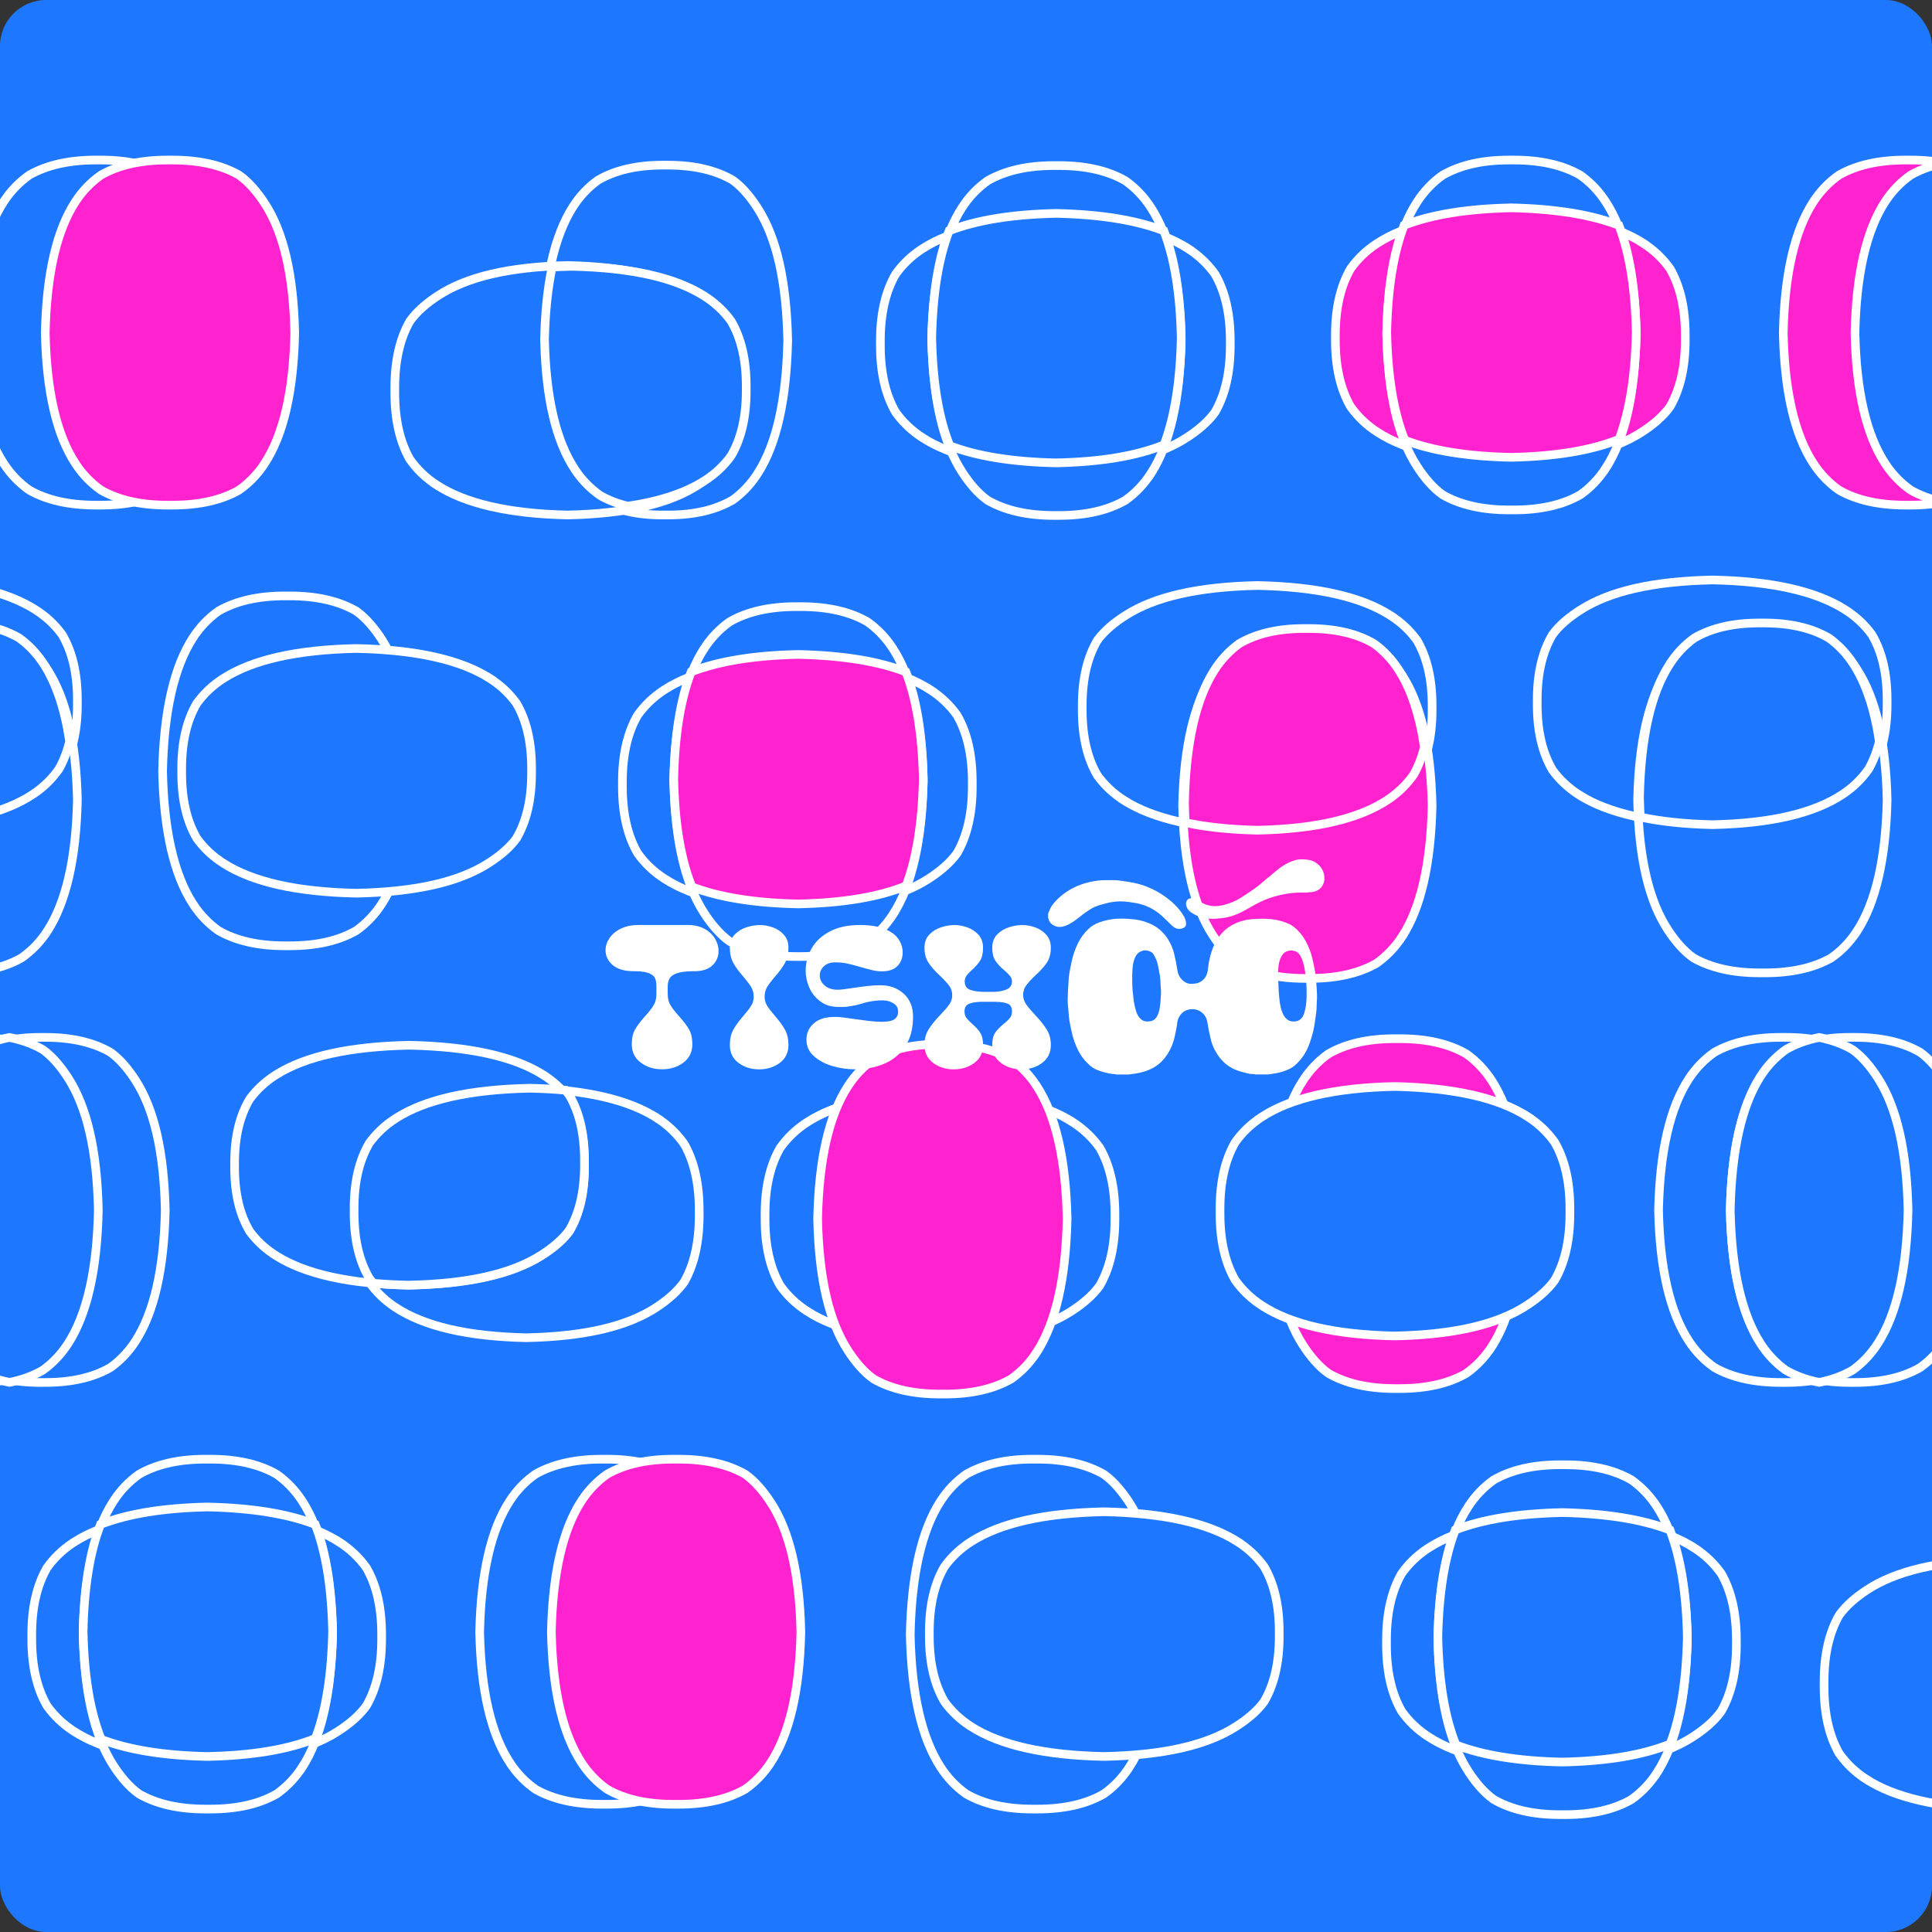 <svg width="335" height="335" viewBox="0 0 335 335" fill="none" xmlns="http://www.w3.org/2000/svg">
<rect x="0" y="0" width="335" height="335" fill="#333333" stroke="none"/>
<g clip-path="url(#clip0_1422_45866)">
<rect width="335" height="335" rx="8" fill="#1E78FF"/>
<path d="M99.309 82.018L99.309 82.017C96.107 76.977 94.373 69.401 94.154 59.025C94.373 48.646 96.108 40.955 99.309 35.913L99.309 35.913C100.513 34.016 101.972 32.476 103.661 31.257C106.608 29.527 110.356 28.633 114.952 28.633H115.786C120.384 28.633 124.13 29.525 127.079 31.257C128.739 32.458 130.203 34.248 131.431 36.185L131.431 36.185C134.634 41.23 136.367 48.652 136.586 59.025C136.367 69.398 134.633 76.977 131.431 82.017L131.431 82.018C130.227 83.917 128.768 85.457 127.079 86.676C124.13 88.408 120.382 89.3 115.786 89.3H114.952C110.356 89.3 106.607 88.408 103.662 86.676C101.972 85.457 100.514 83.917 99.309 82.018Z" fill="#1E78FF" stroke="white" stroke-width="1.5"/>
<path d="M121.106 84.051L121.105 84.051C116.137 87.31 108.668 89.077 98.434 89.299C88.198 89.076 80.615 87.31 75.644 84.051L75.233 84.678L75.644 84.051C73.774 82.825 72.254 81.339 71.051 79.616C69.341 76.609 68.457 72.784 68.457 68.096V67.246C68.457 62.555 69.338 58.732 71.051 55.723C72.236 54.029 74.003 52.538 75.913 51.288L75.914 51.288C80.886 48.027 88.203 46.262 98.434 46.039C108.665 46.262 116.137 48.028 121.105 51.287L121.106 51.288C122.978 52.514 124.499 54 125.702 55.723C127.414 58.732 128.295 62.557 128.295 67.246V68.096C128.295 72.784 127.414 76.609 125.702 79.616C124.499 81.338 122.978 82.825 121.106 84.051Z" fill="#1E78FF" stroke="white" stroke-width="1.5" stroke-miterlimit="10"/>
<path d="M122.118 83.384L122.118 83.384C118.82 85.477 114.427 86.947 108.857 87.769C107.094 87.344 105.51 86.732 104.107 85.941C102.379 84.744 100.888 83.23 99.66 81.364L99.659 81.363C96.406 76.43 94.643 69.013 94.42 58.849C94.526 54.103 94.966 49.925 95.74 46.312C96.842 46.249 97.978 46.204 99.152 46.18C109.514 46.398 117.084 48.129 122.118 51.325L122.118 51.325C124.015 52.527 125.553 53.983 126.77 55.669C128.5 58.611 129.391 62.352 129.391 66.939V67.772C129.391 72.36 128.5 76.1 126.77 79.04C125.554 80.726 124.015 82.182 122.118 83.384Z" fill="#1E78FF" stroke="white" stroke-width="1.5" stroke-miterlimit="10"/>
<path d="M0.663 80.399L0.662 80.398C-2.597 75.43 -4.363 67.961 -4.586 57.727C-4.363 47.49 -2.596 39.907 0.663 34.938L0.663 34.938C1.889 33.067 3.375 31.547 5.098 30.344C8.104 28.634 11.93 27.75 16.618 27.75H17.468C22.159 27.75 25.982 28.631 28.991 30.344C30.684 31.529 32.175 33.296 33.426 35.206L33.426 35.206C36.686 40.179 38.452 47.496 38.674 57.727C38.452 67.958 36.685 75.43 33.426 80.398L33.426 80.399C32.2 82.271 30.714 83.791 28.991 84.995C25.982 86.707 22.156 87.588 17.468 87.588H16.618C11.929 87.588 8.104 86.707 5.098 84.995C3.375 83.792 1.889 82.271 0.663 80.399Z" fill="#1E78FF" stroke="white" stroke-width="1.5"/>
<path d="M13.096 80.399L13.096 80.398C9.837 75.43 8.071 67.961 7.848 57.727C8.071 47.49 9.837 39.907 13.096 34.938L13.096 34.938C14.322 33.067 15.809 31.547 17.531 30.344C20.538 28.634 24.363 27.75 29.052 27.75H29.902C34.593 27.75 38.415 28.631 41.424 30.344C43.118 31.529 44.609 33.296 45.859 35.206L45.86 35.206C49.12 40.179 50.885 47.496 51.108 57.727C50.885 67.958 49.119 75.43 45.86 80.398L45.859 80.399C44.633 82.271 43.147 83.791 41.424 84.995C38.415 86.707 34.59 87.588 29.902 87.588H29.052C24.363 87.588 20.538 86.707 17.532 84.995C15.809 83.792 14.322 82.271 13.096 80.399Z" fill="#FF22CE" stroke="white" stroke-width="1.5" stroke-miterlimit="10"/>
<path d="M314.46 80.399L314.459 80.398C311.2 75.43 309.434 67.961 309.211 57.727C309.434 47.49 311.201 39.907 314.459 34.938L314.459 34.938C315.686 33.067 317.172 31.547 318.895 30.344C321.901 28.634 325.727 27.75 330.415 27.75H331.265C335.956 27.75 339.778 28.631 342.787 30.344C344.481 31.529 345.972 33.296 347.223 35.206L347.223 35.206C350.483 40.179 352.249 47.496 352.471 57.727C352.248 67.958 350.482 75.43 347.223 80.398L347.223 80.399C345.997 82.271 344.51 83.791 342.788 84.995C339.779 86.707 335.953 87.588 331.265 87.588H330.415C325.726 87.588 321.901 86.707 318.895 84.995C317.172 83.792 315.686 82.271 314.46 80.399Z" fill="#FF22CE" stroke="white" stroke-width="1.5"/>
<path d="M326.893 80.399L326.893 80.398C323.634 75.43 321.867 67.961 321.645 57.727C321.868 47.49 323.634 39.907 326.893 34.938L326.893 34.938C328.119 33.067 329.605 31.547 331.328 30.344C334.335 28.634 338.16 27.75 342.848 27.75H343.699C348.389 27.75 352.212 28.631 355.221 30.344C356.915 31.529 358.406 33.296 359.656 35.206L359.657 35.206C362.917 40.179 364.682 47.496 364.905 57.727C364.682 67.958 362.916 75.43 359.657 80.398L359.656 80.399C358.43 82.271 356.944 83.791 355.221 84.995C352.212 86.707 348.387 87.588 343.699 87.588H342.848C338.16 87.588 334.335 86.707 331.328 84.995C329.606 83.792 328.119 82.271 326.893 80.399Z" fill="#1E78FF" stroke="white" stroke-width="1.5" stroke-miterlimit="10"/>
<path d="M234.177 46.607C235.341 44.961 236.8 43.531 238.583 42.337L238.837 42.173C243.876 38.911 251.45 37.145 261.824 36.922C272.201 37.145 279.89 38.912 284.931 42.173L285.338 41.543L284.931 42.173C286.828 43.4 288.369 44.887 289.588 46.609C291.321 49.615 292.216 53.439 292.216 58.126V58.976C292.216 63.665 291.323 67.487 289.588 70.495C288.387 72.188 286.595 73.68 284.659 74.931L284.658 74.931C279.615 78.194 272.196 79.959 261.824 80.182C251.452 79.959 243.876 78.193 238.837 74.931L238.836 74.931C236.937 73.704 235.396 72.218 234.177 70.495C232.442 67.487 231.549 63.663 231.549 58.976V58.126C231.549 53.439 232.442 49.615 234.177 46.607Z" fill="#FF22CE" stroke="white" stroke-width="1.5"/>
<path d="M278.462 35.038L278.463 35.038C281.724 40.077 283.491 47.651 283.713 58.025C283.491 68.402 281.723 76.091 278.463 81.132L279.092 81.539L278.463 81.132C277.236 83.029 275.749 84.57 274.026 85.789C271.02 87.522 267.196 88.417 262.51 88.417H261.66C256.97 88.417 253.149 87.524 250.141 85.79C248.447 84.588 246.955 82.796 245.704 80.86L245.704 80.859C242.442 75.816 240.676 68.397 240.453 58.025C240.676 47.654 242.443 40.077 245.704 35.038L245.704 35.038C246.931 33.138 248.418 31.597 250.141 30.378C253.149 28.643 256.973 27.75 261.66 27.75H262.51C267.197 27.75 271.021 28.643 274.026 30.378C275.749 31.597 277.235 33.138 278.462 35.038Z" fill="#1E78FF" stroke="white" stroke-width="1.5"/>
<path d="M243.588 76.332C241.671 71.608 240.622 65.45 240.453 57.611C240.619 49.938 241.63 43.783 243.47 39.056C248.197 37.213 254.349 36.205 262.025 36.039C269.713 36.205 275.937 37.218 280.702 39.064C282.54 43.792 283.55 49.941 283.713 57.611C283.55 65.235 282.552 71.42 280.734 76.17C276.013 78.082 269.858 79.131 262.025 79.299C254.415 79.138 248.3 78.143 243.588 76.332Z" fill="#FF22CE" stroke="white" stroke-width="1.5" stroke-miterlimit="10"/>
<path d="M155.282 47.56C156.447 45.914 157.905 44.484 159.689 43.29L159.942 43.126C164.981 39.864 172.555 38.098 182.93 37.875C193.306 38.098 200.996 39.865 206.036 43.126L206.444 42.496L206.036 43.126C207.933 44.353 209.474 45.84 210.694 47.562C212.426 50.568 213.322 54.392 213.322 59.079V59.929C213.322 64.618 212.429 68.44 210.694 71.448C209.492 73.141 207.701 74.633 205.764 75.884L205.764 75.885C200.721 79.147 193.301 80.913 182.93 81.135C172.558 80.912 164.981 79.146 159.942 75.885L159.942 75.884C158.043 74.657 156.502 73.171 155.282 71.448C153.547 68.44 152.654 64.616 152.654 59.929V59.079C152.654 54.392 153.547 50.568 155.282 47.56Z" fill="#1E78FF" stroke="white" stroke-width="1.5"/>
<path d="M199.568 35.998L199.568 35.999C202.83 41.038 204.596 48.612 204.819 58.986C204.596 69.363 202.829 77.052 199.568 82.093L200.198 82.5L199.568 82.093C198.341 83.99 196.854 85.531 195.132 86.75C192.126 88.483 188.302 89.378 183.615 89.378H182.765C178.076 89.378 174.254 88.485 171.246 86.751C169.553 85.549 168.061 83.757 166.81 81.821L166.81 81.82C163.547 76.777 161.781 69.358 161.559 58.986C161.782 48.614 163.548 41.038 166.809 35.999L166.81 35.998C168.037 34.099 169.523 32.558 171.246 31.339C174.254 29.604 178.078 28.711 182.765 28.711H183.615C188.302 28.711 192.126 29.604 195.131 31.339C196.854 32.558 198.341 34.099 199.568 35.998Z" fill="#1E78FF" stroke="white" stroke-width="1.5"/>
<path d="M164.693 77.293C162.776 72.569 161.727 66.41 161.559 58.572C161.725 50.898 162.735 44.744 164.575 40.017C169.302 38.174 175.454 37.166 183.131 37C190.818 37.166 197.042 38.179 201.808 40.025C203.645 44.752 204.655 50.902 204.819 58.572C204.655 66.196 203.657 72.381 201.84 77.131C197.118 79.043 190.963 80.092 183.13 80.26C175.52 80.099 169.406 79.104 164.693 77.293Z" fill="#1E78FF" stroke="white" stroke-width="1.5" stroke-miterlimit="10"/>
<path d="M163.081 306.395L163.081 306.395C159.82 301.356 158.053 293.782 157.83 283.408C158.053 273.031 159.82 265.341 163.081 260.301L163.081 260.301C164.308 258.404 165.795 256.863 167.518 255.644C170.523 253.911 174.347 253.016 179.034 253.016H179.884C184.573 253.016 188.395 253.909 191.403 255.643C193.097 256.845 194.588 258.637 195.839 260.573L195.84 260.574C199.102 265.617 200.868 273.036 201.09 283.408C200.868 293.779 199.101 301.356 195.84 306.395L195.839 306.395C194.612 308.294 193.126 309.836 191.403 311.055C188.395 312.79 184.571 313.683 179.884 313.683H179.034C174.347 313.683 170.523 312.79 167.518 311.055C165.795 309.836 164.308 308.295 163.081 306.395Z" fill="#1E78FF" stroke="white" stroke-width="1.5" stroke-miterlimit="10"/>
<path d="M168.427 267.288L168.427 267.288C173.467 264.086 181.044 262.352 191.42 262.133C201.798 262.352 209.49 264.087 214.532 267.288L214.934 266.655L214.532 267.288C216.429 268.492 217.969 269.951 219.187 271.64C220.917 274.586 221.812 278.335 221.812 282.93V283.765C221.812 288.363 220.92 292.109 219.188 295.057C217.987 296.718 216.196 298.181 214.26 299.409L214.259 299.409C209.215 302.612 201.793 304.346 191.42 304.564C181.046 304.346 173.467 302.611 168.427 299.41L168.427 299.409C166.528 298.205 164.987 296.746 163.769 295.057C162.037 292.109 161.145 288.36 161.145 283.765V282.93C161.145 278.334 162.037 274.586 163.769 271.64C164.987 269.951 166.528 268.492 168.427 267.288Z" fill="#1E78FF" stroke="white" stroke-width="1.5"/>
<path d="M368.934 308.434L368.933 308.434C363.965 311.693 356.496 313.459 346.262 313.682C336.026 313.459 328.443 311.693 323.473 308.434L323.061 309.061L323.473 308.434C321.602 307.208 320.082 305.721 318.879 303.999C317.169 300.992 316.285 297.167 316.285 292.479V291.628C316.285 286.937 317.167 283.115 318.879 280.106C320.064 278.412 321.831 276.921 323.741 275.671L323.742 275.67C328.714 272.41 336.031 270.645 346.262 270.422C356.493 270.645 363.965 272.411 368.933 275.67L368.934 275.671C370.807 276.897 372.327 278.383 373.53 280.106C375.242 283.115 376.124 286.94 376.124 291.628V292.479C376.124 297.167 375.242 300.992 373.53 303.999C372.327 305.721 370.807 307.208 368.934 308.434Z" fill="#1E78FF" stroke="white" stroke-width="1.5" stroke-miterlimit="10"/>
<path d="M88.421 305.664L88.42 305.664C85.161 300.695 83.395 293.226 83.172 282.992C83.395 272.756 85.162 265.173 88.42 260.203L88.42 260.203C89.647 258.333 91.133 256.813 92.856 255.609C95.862 253.9 99.688 253.016 104.376 253.016H105.226C109.917 253.016 113.739 253.897 116.748 255.609C118.442 256.795 119.933 258.562 121.184 260.472L121.184 260.472C124.444 265.445 126.209 272.761 126.432 282.992C126.209 293.224 124.443 300.695 121.184 305.664L121.184 305.664C119.958 307.537 118.471 309.057 116.749 310.26C113.74 311.973 109.914 312.854 105.226 312.854H104.376C99.687 312.854 95.862 311.973 92.856 310.26C91.133 309.057 89.647 307.537 88.421 305.664Z" fill="#1E78FF" stroke="white" stroke-width="1.5"/>
<path d="M100.854 305.664L100.854 305.664C97.595 300.695 95.828 293.226 95.606 282.992C95.829 272.756 97.595 265.173 100.854 260.203L100.854 260.203C102.08 258.333 103.566 256.813 105.289 255.609C108.296 253.9 112.121 253.016 116.809 253.016H117.659C122.35 253.016 126.173 253.897 129.182 255.609C130.876 256.795 132.367 258.562 133.617 260.472L133.617 260.472C136.878 265.445 138.643 272.761 138.866 282.992C138.643 293.224 136.877 300.695 133.618 305.664L133.617 305.664C132.391 307.537 130.905 309.057 129.182 310.26C126.173 311.973 122.348 312.854 117.659 312.854H116.809C112.121 312.854 108.296 311.973 105.289 310.26C103.567 309.057 102.08 307.537 100.854 305.664Z" fill="#FF22CE" stroke="white" stroke-width="1.5" stroke-miterlimit="10"/>
<path d="M8.136 271.865C9.3 270.219 10.759 268.789 12.542 267.595L12.796 267.431C17.835 264.169 25.409 262.403 35.783 262.18C46.16 262.403 53.849 264.17 58.89 267.431L59.297 266.801L58.89 267.431C60.786 268.658 62.328 270.144 63.547 271.867C65.28 274.873 66.175 278.697 66.175 283.384V284.234C66.175 288.923 65.282 292.744 63.547 295.752C62.346 297.446 60.554 298.938 58.617 300.189L58.617 300.189C53.574 303.452 46.155 305.217 35.783 305.44C25.411 305.217 17.835 303.451 12.796 300.189L12.795 300.189C10.896 298.962 9.355 297.475 8.136 295.753C6.401 292.744 5.508 288.921 5.508 284.234V283.384C5.508 278.697 6.401 274.873 8.136 271.865Z" fill="#1E78FF" stroke="white" stroke-width="1.5"/>
<path d="M52.421 260.303L52.422 260.304C55.683 265.343 57.45 272.917 57.672 283.291C57.45 293.668 55.682 301.357 52.422 306.398L53.051 306.805L52.422 306.398C51.195 308.294 49.708 309.836 47.985 311.055C44.979 312.787 41.155 313.683 36.469 313.683H35.619C30.929 313.683 27.108 312.79 24.1 311.055C22.406 309.853 20.914 308.062 19.663 306.125L19.663 306.125C16.401 301.082 14.635 293.662 14.412 283.291C14.635 272.919 16.402 265.343 19.663 260.304L19.663 260.303C20.89 258.404 22.377 256.863 24.1 255.644C27.108 253.909 30.932 253.016 35.619 253.016H36.469C41.156 253.016 44.98 253.909 47.985 255.643C49.708 256.863 51.194 258.404 52.421 260.303Z" fill="#1E78FF" stroke="white" stroke-width="1.5"/>
<path d="M17.547 301.597C15.63 296.873 14.581 290.715 14.412 282.877C14.578 275.203 15.589 269.049 17.429 264.321C22.156 262.479 28.308 261.471 35.984 261.305C43.672 261.471 49.896 262.484 54.661 264.33C56.499 269.057 57.509 275.207 57.672 282.877C57.509 290.501 56.511 296.685 54.694 301.436C49.972 303.348 43.816 304.396 35.984 304.565C28.374 304.404 22.259 303.409 17.547 301.597Z" fill="#1E78FF" stroke="white" stroke-width="1.5" stroke-miterlimit="10"/>
<path d="M243.04 272.841C244.205 271.196 245.663 269.766 247.446 268.571L247.7 268.407C252.739 265.146 260.313 263.379 270.688 263.156C281.064 263.379 288.754 265.146 293.794 268.407L294.201 267.778L293.794 268.407C295.691 269.634 297.232 271.121 298.451 272.844C300.184 275.85 301.079 279.674 301.079 284.36V285.21C301.079 289.9 300.186 293.721 298.452 296.729C297.25 298.423 295.458 299.914 293.522 301.165L293.521 301.166C288.478 304.428 281.059 306.194 270.688 306.417C260.316 306.194 252.739 304.427 247.7 301.166L247.7 301.165C245.801 299.939 244.259 298.452 243.04 296.729C241.305 293.721 240.412 289.897 240.412 285.21V284.36C240.412 279.673 241.305 275.849 243.04 272.841Z" fill="#1E78FF" stroke="white" stroke-width="1.5"/>
<path d="M287.326 261.272L287.326 261.272C290.587 266.311 292.354 273.885 292.577 284.26C292.354 294.636 290.587 302.326 287.326 307.366L287.956 307.774L287.326 307.366C286.099 309.263 284.612 310.804 282.889 312.024C279.884 313.756 276.06 314.652 271.373 314.652H270.523C265.834 314.652 262.012 313.759 259.004 312.024C257.31 310.822 255.819 309.031 254.568 307.094L254.567 307.094C251.305 302.051 249.539 294.631 249.317 284.26C249.539 273.888 251.306 266.311 254.567 261.272L254.568 261.272C255.795 259.373 257.281 257.832 259.004 256.612C262.012 254.877 265.836 253.984 270.523 253.984H271.373C276.06 253.984 279.884 254.877 282.889 256.612C284.612 257.832 286.099 259.373 287.326 261.272Z" fill="#1E78FF" stroke="white" stroke-width="1.5"/>
<path d="M252.451 302.566C250.534 297.842 249.485 291.684 249.317 283.845C249.483 276.172 250.493 270.017 252.333 265.29C257.06 263.448 263.212 262.44 270.888 262.274C278.576 262.44 284.8 263.453 289.565 265.299C291.403 270.026 292.413 276.175 292.577 283.845C292.413 291.47 291.415 297.654 289.598 302.405C284.876 304.316 278.721 305.365 270.888 305.534C263.278 305.373 257.163 304.377 252.451 302.566Z" fill="#1E78FF" stroke="white" stroke-width="1.5" stroke-miterlimit="10"/>
<path d="M68.59 193.944L68.591 193.944C73.559 190.684 81.028 188.918 91.262 188.695C101.498 188.918 109.081 190.685 114.051 193.944L114.463 193.317L114.051 193.944C115.922 195.17 117.442 196.656 118.645 198.379C120.355 201.386 121.239 205.211 121.239 209.899V210.749C121.239 215.44 120.357 219.263 118.645 222.272C117.46 223.965 115.693 225.457 113.783 226.707L113.782 226.707C108.81 229.968 101.493 231.733 91.262 231.956C81.031 231.733 73.559 229.967 68.591 226.707L68.59 226.707C66.717 225.481 65.197 223.995 63.994 222.272C62.282 219.263 61.4 215.438 61.4 210.749V209.899C61.4 205.211 62.282 201.385 63.994 198.379C65.197 196.656 66.717 195.17 68.59 193.944Z" fill="#1E78FF" stroke="white" stroke-width="1.5"/>
<path d="M47.956 186.301L47.957 186.301C52.998 183.159 60.577 181.457 70.955 181.242C81.335 181.457 89.029 183.159 94.073 186.301L94.469 185.665L94.073 186.301C95.969 187.483 97.509 188.913 98.726 190.569C100.453 193.456 101.347 197.128 101.347 201.633V202.452C101.347 206.959 100.456 210.629 98.726 213.518C97.527 215.145 95.737 216.581 93.8 217.786L93.8 217.786C88.754 220.929 81.33 222.63 70.955 222.845C60.58 222.63 52.998 220.928 47.957 217.786L47.956 217.786C46.057 216.604 44.518 215.174 43.3 213.518C41.571 210.629 40.68 206.956 40.68 202.452V201.633C40.68 197.128 41.571 193.455 43.3 190.569C44.518 188.913 46.057 187.483 47.956 186.301Z" fill="#1E78FF" stroke="white" stroke-width="1.5"/>
<path d="M93.757 217.678L93.757 217.678C88.688 220.884 81.23 222.619 70.807 222.838C68.657 222.791 66.625 222.682 64.709 222.508C64.474 222.226 64.249 221.94 64.037 221.647C62.297 218.696 61.4 214.945 61.4 210.346V209.51C61.4 204.911 62.297 201.16 64.037 198.212C65.261 196.521 66.809 195.061 68.717 193.856L68.718 193.855C73.783 190.65 81.396 188.914 91.822 188.695C94.012 188.742 96.086 188.854 98.044 189.035C98.277 189.314 98.499 189.598 98.709 189.887C100.447 192.835 101.345 196.586 101.345 201.185V202.02C101.345 206.622 100.449 210.37 98.709 213.321C97.502 214.983 95.703 216.448 93.757 217.678Z" fill="#1E78FF" stroke="white" stroke-width="1.5" stroke-miterlimit="10"/>
<path d="M-20.962 232.524L-20.963 232.523C-24.222 227.555 -25.988 220.086 -26.211 209.852C-25.988 199.616 -24.221 192.033 -20.962 187.062L-20.962 187.062C-19.736 185.192 -18.25 183.672 -16.527 182.469C-13.521 180.759 -9.695 179.875 -5.007 179.875H-4.157C0.534 179.875 4.357 180.756 7.366 182.469C9.059 183.654 10.55 185.421 11.801 187.331L11.801 187.332C15.061 192.304 16.827 199.621 17.049 209.852C16.827 220.083 15.06 227.555 11.801 232.523L11.801 232.524C10.575 234.396 9.089 235.917 7.366 237.12C4.357 238.832 0.531 239.713 -4.157 239.713H-5.007C-9.696 239.713 -13.521 238.832 -16.527 237.12C-18.25 235.917 -19.736 234.396 -20.962 232.524Z" fill="#1E78FF" stroke="white" stroke-width="1.5" stroke-miterlimit="10"/>
<path d="M-8.625 232.529L-8.625 232.529C-11.825 227.559 -13.559 220.087 -13.777 209.852C-13.559 199.614 -11.824 192.028 -8.625 187.057L-8.625 187.057C-7.421 185.187 -5.963 183.667 -4.274 182.465C-1.327 180.758 2.423 179.875 7.02 179.875H7.854C12.454 179.875 16.201 180.755 19.151 182.465C20.811 183.65 22.274 185.416 23.502 187.326L23.502 187.326C26.703 192.3 28.436 199.619 28.654 209.852C28.435 220.085 26.701 227.559 23.502 232.529L23.502 232.529C22.298 234.402 20.84 235.921 19.151 237.123C16.201 238.833 12.452 239.713 7.854 239.713H7.02C2.422 239.713 -1.327 238.833 -4.274 237.123C-5.963 235.921 -7.421 234.402 -8.625 232.529Z" fill="#1E78FF" stroke="white" stroke-width="1.5"/>
<path d="M11.838 232.907L11.838 232.907C10.62 234.812 9.145 236.357 7.436 237.579C5.762 238.555 3.83 239.264 1.636 239.699C-0.557 239.264 -2.489 238.555 -4.164 237.579C-5.873 236.357 -7.348 234.812 -8.565 232.907L-8.566 232.907C-11.803 227.853 -13.556 220.256 -13.777 209.853C-13.556 199.447 -11.802 191.734 -8.566 186.679L-8.566 186.679C-7.348 184.777 -5.873 183.232 -4.164 182.009C-2.489 181.034 -0.557 180.324 1.636 179.889C3.83 180.324 5.761 181.034 7.436 182.009C9.116 183.214 10.596 185.01 11.838 186.952L11.838 186.952C15.076 192.01 16.828 199.452 17.049 209.853C16.828 220.254 15.075 227.853 11.838 232.907Z" fill="#1E78FF" stroke="white" stroke-width="1.5" stroke-miterlimit="10"/>
<path d="M292.835 232.524L292.834 232.523C289.575 227.555 287.809 220.086 287.586 209.852C287.809 199.616 289.576 192.033 292.834 187.062L292.834 187.062C294.061 185.192 295.547 183.672 297.27 182.469C300.276 180.759 304.102 179.875 308.79 179.875H309.64C314.331 179.875 318.153 180.756 321.162 182.469C322.856 183.654 324.347 185.421 325.598 187.331L325.598 187.332C328.858 192.304 330.624 199.621 330.846 209.852C330.623 220.083 328.857 227.555 325.598 232.523L325.598 232.524C324.372 234.396 322.885 235.917 321.163 237.12C318.154 238.832 314.328 239.713 309.64 239.713H308.79C304.101 239.713 300.276 238.832 297.27 237.12C295.547 235.917 294.061 234.396 292.835 232.524Z" fill="#1E78FF" stroke="white" stroke-width="1.5" stroke-miterlimit="10"/>
<path d="M305.172 232.529L305.172 232.529C301.972 227.559 300.238 220.087 300.02 209.852C300.238 199.614 301.973 192.028 305.172 187.057L305.172 187.057C306.375 185.187 307.834 183.667 309.523 182.465C312.47 180.758 316.22 179.875 320.817 179.875H321.651C326.251 179.875 329.998 180.755 332.948 182.465C334.608 183.65 336.071 185.416 337.298 187.326L337.299 187.326C340.499 192.3 342.232 199.619 342.451 209.852C342.232 220.085 340.498 227.559 337.299 232.529L337.298 232.529C336.095 234.402 334.637 235.921 332.948 237.123C329.998 238.833 326.249 239.713 321.651 239.713H320.817C316.219 239.713 312.47 238.833 309.523 237.123C307.834 235.921 306.376 234.402 305.172 232.529Z" fill="#1E78FF" stroke="white" stroke-width="1.5"/>
<path d="M325.635 232.907L325.635 232.907C324.417 234.812 322.942 236.357 321.233 237.579C319.558 238.555 317.626 239.264 315.433 239.699C313.24 239.264 311.308 238.555 309.633 237.579C307.924 236.357 306.449 234.812 305.231 232.907L305.231 232.907C301.994 227.853 300.241 220.256 300.02 209.853C300.241 199.447 301.995 191.734 305.231 186.679L305.231 186.679C306.449 184.777 307.924 183.232 309.633 182.009C311.308 181.034 313.24 180.324 315.433 179.889C317.626 180.324 319.558 181.034 321.233 182.009C322.913 183.214 324.393 185.01 325.635 186.952L325.635 186.952C328.873 192.01 330.625 199.452 330.846 209.853C330.625 220.254 328.872 227.853 325.635 232.907Z" fill="#1E78FF" stroke="white" stroke-width="1.5" stroke-miterlimit="10"/>
<path d="M258.673 187.389L258.674 187.39C261.935 192.429 263.702 200.003 263.924 210.377C263.702 220.754 261.934 228.443 258.674 233.484L259.303 233.891L258.674 233.484C257.447 235.38 255.96 236.921 254.237 238.141C251.231 239.873 247.407 240.769 242.721 240.769H241.871C237.181 240.769 233.36 239.876 230.352 238.141C228.658 236.939 227.166 235.148 225.915 233.211L225.915 233.211C222.653 228.168 220.887 220.748 220.664 210.377C220.887 200.005 222.654 192.429 225.915 187.39L225.915 187.389C227.142 185.49 228.629 183.949 230.352 182.729C233.36 180.995 237.184 180.102 241.871 180.102H242.721C247.408 180.102 251.231 180.995 254.237 182.729C255.96 183.949 257.446 185.49 258.673 187.389Z" fill="#FF22CE" stroke="white" stroke-width="1.5" stroke-miterlimit="10"/>
<path d="M218.834 193.642L218.835 193.641C223.874 190.38 231.448 188.614 241.822 188.391C252.199 188.614 259.888 190.381 264.929 193.642L265.336 193.012L264.929 193.642C266.826 194.869 268.367 196.355 269.586 198.078C271.319 201.084 272.214 204.908 272.214 209.594V210.445C272.214 215.134 271.321 218.955 269.586 221.963C268.385 223.657 266.593 225.149 264.657 226.4L264.656 226.4C259.613 229.663 252.194 231.428 241.822 231.651C231.45 231.428 223.874 229.662 218.835 226.4L218.834 226.4C216.935 225.173 215.394 223.686 214.175 221.964C212.44 218.955 211.547 215.131 211.547 210.445V209.594C211.547 204.907 212.44 201.084 214.175 198.078C215.394 196.356 216.935 194.869 218.834 193.642Z" fill="#1E78FF" stroke="white" stroke-width="1.5"/>
<path d="M139.944 194.595L139.944 194.595C144.983 191.333 152.557 189.567 162.932 189.344C173.308 189.567 180.998 191.334 186.038 194.595L186.446 193.965L186.038 194.595C187.935 195.822 189.476 197.308 190.696 199.031C192.428 202.037 193.324 205.861 193.324 210.548V211.398C193.324 216.087 192.431 219.908 190.696 222.916C189.494 224.61 187.703 226.102 185.766 227.353L185.766 227.353C180.723 230.616 173.303 232.381 162.932 232.604C152.56 232.381 144.983 230.615 139.944 227.353L139.944 227.353C138.045 226.126 136.504 224.639 135.284 222.917C133.549 219.908 132.656 216.085 132.656 211.398V210.548C132.656 205.861 133.549 202.037 135.284 199.031C136.504 197.309 138.045 195.822 139.944 194.595Z" fill="#1E78FF" stroke="white" stroke-width="1.5"/>
<path d="M179.783 188.342L179.783 188.343C183.044 193.382 184.811 200.956 185.034 211.33C184.811 221.707 183.044 229.396 179.783 234.437L180.413 234.844L179.783 234.437C178.556 236.333 177.069 237.875 175.346 239.094C172.341 240.826 168.517 241.722 163.83 241.722H162.98C158.291 241.722 154.469 240.829 151.461 239.094C149.767 237.893 148.276 236.101 147.025 234.164L147.024 234.164C143.762 229.121 141.996 221.701 141.774 211.33C141.996 200.958 143.763 193.382 147.024 188.343L147.025 188.342C148.252 186.443 149.738 184.902 151.461 183.683C154.469 181.948 158.293 181.055 162.98 181.055H163.83C168.517 181.055 172.341 181.948 175.346 183.682C177.069 184.902 178.556 186.443 179.783 188.342Z" fill="#FF22CE" stroke="white" stroke-width="1.5" stroke-miterlimit="10"/>
<path d="M33.443 156.708L33.442 156.707C30.181 151.669 28.414 144.094 28.192 133.72C28.414 123.343 30.182 115.654 33.442 110.613L33.442 110.613C34.669 108.717 36.156 107.176 37.879 105.956C40.885 104.224 44.709 103.328 49.395 103.328H50.245C54.935 103.328 58.756 104.221 61.764 105.956C63.458 107.158 64.95 108.949 66.201 110.886L66.201 110.886C69.463 115.929 71.229 123.349 71.452 133.72C71.229 144.092 69.462 151.669 66.201 156.707L66.201 156.708C64.974 158.607 63.487 160.148 61.764 161.368C58.756 163.102 54.932 163.995 50.245 163.995H49.395C44.708 163.995 40.885 163.102 37.879 161.368C36.156 160.148 34.669 158.607 33.443 156.708Z" fill="#1E78FF" stroke="white" stroke-width="1.5" stroke-miterlimit="10"/>
<path d="M38.788 117.601L38.789 117.6C43.829 114.398 51.405 112.664 61.781 112.445C72.16 112.664 79.851 114.399 84.893 117.6L85.295 116.967L84.893 117.6C86.79 118.804 88.33 120.263 89.549 121.952C91.279 124.899 92.173 128.647 92.173 133.243V134.077C92.173 138.675 91.281 142.421 89.549 145.37C88.348 147.03 86.558 148.494 84.621 149.722L84.621 149.722C79.576 152.925 72.154 154.658 61.781 154.877C51.408 154.658 43.829 152.924 38.789 149.722L38.788 149.722C36.889 148.518 35.349 147.059 34.13 145.37C32.398 142.421 31.506 138.673 31.506 134.077V133.243C31.506 128.647 32.398 124.898 34.13 121.953C35.349 120.263 36.889 118.805 38.788 117.601Z" fill="#1E78FF" stroke="white" stroke-width="1.5"/>
<path d="M6.136 137.839L6.135 137.839C1.095 141.041 -6.481 142.775 -16.857 142.994C-27.236 142.775 -34.928 141.04 -39.969 137.839L-40.371 138.472L-39.969 137.839C-41.866 136.635 -43.407 135.176 -44.625 133.487C-46.355 130.541 -47.249 126.792 -47.249 122.197L-47.249 121.362C-47.249 116.764 -46.357 113.018 -44.625 110.07C-43.425 108.409 -41.634 106.946 -39.697 105.718L-39.697 105.717C-34.652 102.515 -27.231 100.781 -16.857 100.563C-6.484 100.781 1.095 102.516 6.135 105.717L6.136 105.718C8.035 106.922 9.575 108.38 10.793 110.07C12.526 113.018 13.418 116.766 13.418 121.362L13.418 122.197C13.418 126.793 12.526 130.541 10.794 133.487C9.575 135.176 8.035 136.635 6.136 137.839Z" fill="#1E78FF" stroke="white" stroke-width="1.5"/>
<path d="M8.169 116.041L8.17 116.042C11.429 121.01 13.195 128.479 13.418 138.713C13.195 148.949 11.428 156.532 8.169 161.503L8.797 161.914L8.169 161.503C6.943 163.373 5.457 164.893 3.734 166.096C0.728 167.806 -3.098 168.69 -7.786 168.69L-8.636 168.69C-13.327 168.69 -17.15 167.809 -20.159 166.096C-21.852 164.911 -23.343 163.144 -24.594 161.234L-24.594 161.233C-27.854 156.261 -29.62 148.944 -29.842 138.713C-29.619 128.482 -27.853 121.01 -24.594 116.042L-24.594 116.041C-23.368 114.169 -21.881 112.648 -20.159 111.445C-17.15 109.733 -13.324 108.852 -8.636 108.852L-7.786 108.852C-3.097 108.852 0.728 109.733 3.734 111.445C5.457 112.648 6.943 114.169 8.169 116.041Z" fill="#1E78FF" stroke="white" stroke-width="1.5"/>
<path d="M7.686 115.297L7.686 115.297C9.778 118.594 11.249 122.988 12.071 128.558C11.645 130.321 11.034 131.905 10.243 133.308C9.046 135.036 7.532 136.527 5.665 137.755L5.665 137.756C0.731 141.009 -6.685 142.772 -16.849 142.995C-21.595 142.889 -25.774 142.449 -29.386 141.675C-29.45 140.573 -29.494 139.437 -29.518 138.263C-29.3 127.901 -27.569 120.331 -24.373 115.297L-24.373 115.297C-23.171 113.4 -21.715 111.861 -20.03 110.645C-17.087 108.914 -13.346 108.023 -8.759 108.023L-7.926 108.023C-3.339 108.023 0.402 108.914 3.342 110.644C5.028 111.861 6.484 113.4 7.686 115.297Z" fill="#1E78FF" stroke="white" stroke-width="1.5" stroke-miterlimit="10"/>
<path d="M319.935 137.839L319.934 137.839C314.894 141.041 307.318 142.775 296.941 142.994C286.563 142.775 278.871 141.04 273.829 137.839L273.427 138.472L273.829 137.839C271.933 136.635 270.392 135.176 269.174 133.487C267.444 130.541 266.549 126.792 266.549 122.197L266.549 121.362C266.549 116.764 267.441 113.018 269.174 110.07C270.374 108.409 272.165 106.946 274.102 105.718L274.102 105.717C279.146 102.515 286.568 100.781 296.941 100.563C307.315 100.781 314.894 102.516 319.934 105.717L319.935 105.718C321.834 106.922 323.374 108.38 324.592 110.07C326.325 113.018 327.217 116.766 327.217 121.362L327.217 122.197C327.217 126.793 326.325 130.541 324.592 133.487C323.374 135.176 321.834 136.635 319.935 137.839Z" fill="#1E78FF" stroke="white" stroke-width="1.5"/>
<path d="M321.968 116.041L321.968 116.042C325.228 121.01 326.994 128.479 327.217 138.713C326.994 148.949 325.227 156.532 321.968 161.503L322.596 161.914L321.968 161.503C320.742 163.373 319.256 164.893 317.533 166.096C314.526 167.806 310.701 168.69 306.013 168.69L305.163 168.69C300.472 168.69 296.649 167.809 293.64 166.096C291.947 164.911 290.456 163.144 289.205 161.234L289.205 161.233C285.944 156.261 284.179 148.944 283.957 138.713C284.179 128.482 285.945 121.01 289.205 116.042L289.205 116.041C290.431 114.169 291.917 112.648 293.64 111.445C296.649 109.733 300.474 108.852 305.163 108.852L306.013 108.852C310.701 108.852 314.527 109.733 317.533 111.445C319.256 112.648 320.742 114.169 321.968 116.041Z" fill="#1E78FF" stroke="white" stroke-width="1.5"/>
<path d="M321.485 115.297L321.485 115.297C323.577 118.594 325.047 122.988 325.87 128.558C325.444 130.321 324.832 131.905 324.042 133.308C322.845 135.036 321.33 136.527 319.464 137.755L319.463 137.756C314.53 141.009 307.114 142.772 296.95 142.995C292.204 142.889 288.025 142.449 284.413 141.675C284.349 140.573 284.305 139.437 284.28 138.263C284.499 127.901 286.23 120.331 289.425 115.297L289.426 115.297C290.628 113.4 292.083 111.861 293.769 110.645C296.712 108.914 300.453 108.023 305.04 108.023L305.873 108.023C310.46 108.023 314.201 108.914 317.141 110.644C318.827 111.861 320.283 113.4 321.485 115.297Z" fill="#1E78FF" stroke="white" stroke-width="1.5" stroke-miterlimit="10"/>
<path d="M110.55 124.036C111.715 122.391 113.173 120.961 114.956 119.767L115.21 119.602C120.249 116.341 127.823 114.575 138.197 114.352C148.574 114.575 156.263 116.342 161.304 119.603L161.711 118.973L161.304 119.603C163.201 120.829 164.742 122.316 165.961 124.039C167.694 127.045 168.589 130.869 168.589 135.555V136.406C168.589 141.095 167.696 144.916 165.961 147.924C164.76 149.618 162.968 151.11 161.032 152.361L161.031 152.361C155.988 155.623 148.569 157.389 138.197 157.612C127.825 157.389 120.249 155.622 115.21 152.361L115.209 152.361C113.31 151.134 111.769 149.647 110.55 147.924C108.815 144.916 107.922 141.092 107.922 136.406V135.555C107.922 130.869 108.815 127.045 110.55 124.036Z" fill="#1E78FF" stroke="white" stroke-width="1.5"/>
<path d="M154.839 112.475L154.84 112.476C158.101 117.514 159.868 125.088 160.09 135.463C159.868 145.839 158.1 153.529 154.84 158.57L155.469 158.977L154.84 158.57C153.613 160.466 152.126 162.007 150.403 163.227C147.397 164.959 143.573 165.855 138.887 165.855H138.037C133.347 165.855 129.526 164.962 126.518 163.227C124.824 162.025 123.332 160.234 122.081 158.297L122.081 158.297C118.819 153.254 117.053 145.834 116.83 135.463C117.053 125.091 118.82 117.514 122.081 112.476L122.081 112.475C123.308 110.576 124.795 109.035 126.518 107.815C129.526 106.081 133.35 105.188 138.037 105.188H138.887C143.574 105.188 147.397 106.081 150.403 107.815C152.126 109.035 153.612 110.576 154.839 112.475Z" fill="#1E78FF" stroke="white" stroke-width="1.5"/>
<path d="M119.965 153.769C118.048 149.045 116.999 142.887 116.83 135.049C116.996 127.375 118.007 121.22 119.847 116.493C124.574 114.651 130.726 113.643 138.402 113.477C146.09 113.643 152.314 114.656 157.079 116.502C158.917 121.229 159.927 127.378 160.09 135.049C159.927 142.673 158.929 148.857 157.111 153.608C152.39 155.519 146.234 156.568 138.402 156.737C130.792 156.576 124.677 155.581 119.965 153.769Z" fill="#FF22CE" stroke="white" stroke-width="1.5" stroke-miterlimit="10"/>
<path d="M241.04 138.8L241.04 138.8C235.999 142.002 228.423 143.736 218.047 143.955C207.669 143.736 199.977 142.001 194.935 138.8L194.533 139.433L194.935 138.8C193.038 137.596 191.498 136.137 190.279 134.448C188.549 131.502 187.655 127.753 187.655 123.158L187.655 122.323C187.655 117.725 188.547 113.979 190.279 111.031C191.48 109.37 193.27 107.907 195.207 106.679L195.208 106.678C200.252 103.476 207.674 101.742 218.047 101.524C228.42 101.742 235.999 103.477 241.04 106.678L241.04 106.679C242.939 107.883 244.479 109.341 245.698 111.031C247.43 113.979 248.322 117.727 248.322 122.323L248.322 123.158C248.322 127.754 247.43 131.502 245.698 134.448C244.48 136.137 242.939 137.596 241.04 138.8Z" fill="#1E78FF" stroke="white" stroke-width="1.5"/>
<path d="M243.074 117.002L243.074 117.003C246.333 121.971 248.099 129.44 248.322 139.674C248.099 149.91 246.332 157.493 243.074 162.463L243.701 162.875L243.074 162.463C241.848 164.334 240.361 165.854 238.639 167.057C235.632 168.767 231.806 169.651 227.118 169.651L226.268 169.651C221.577 169.651 217.755 168.769 214.746 167.057C213.052 165.872 211.561 164.105 210.311 162.195L210.31 162.194C207.05 157.222 205.285 149.905 205.062 139.674C205.285 129.443 207.051 121.971 210.31 117.003L210.311 117.002C211.537 115.13 213.023 113.609 214.746 112.406C217.755 110.694 221.58 109.812 226.268 109.812L227.118 109.812C231.807 109.812 235.632 110.694 238.638 112.406C240.361 113.609 241.847 115.13 243.074 117.002Z" fill="#FF22CE" stroke="white" stroke-width="1.5"/>
<path d="M242.59 116.257L242.59 116.258C244.682 119.555 246.153 123.949 246.975 129.519C246.55 131.282 245.938 132.865 245.147 134.269C243.95 135.997 242.436 137.488 240.569 138.716L240.569 138.717C235.636 141.97 228.219 143.733 218.055 143.956C213.309 143.85 209.131 143.41 205.518 142.636C205.455 141.534 205.41 140.398 205.386 139.224C205.604 128.862 207.335 121.292 210.531 116.258L210.531 116.257C211.733 114.361 213.189 112.822 214.875 111.605C217.817 109.875 221.558 108.984 226.145 108.984L226.978 108.984C231.566 108.984 235.306 109.875 238.246 111.605C239.932 112.822 241.388 114.361 242.59 116.257Z" fill="#FF22CE" stroke="white" stroke-width="1.5" stroke-miterlimit="10"/>
<path d="M114.797 185.411C113.373 185.411 112.143 185.026 111.105 184.257C110.066 183.486 109.548 182.413 109.548 181.037C109.548 180.01 109.735 179.171 110.108 178.518C110.48 177.865 111.053 177.106 111.822 176.242C112.498 175.496 113.001 174.855 113.327 174.317C113.654 173.781 113.818 173.127 113.818 172.357V171.062C113.818 170.48 113.741 170.007 113.591 169.645C113.439 169.285 113.1 168.992 112.576 168.771C112.051 168.549 111.275 168.427 110.249 168.404H109.864C108.301 168.404 107.099 168.054 106.26 167.354C105.42 166.654 105 165.791 105 164.764C105 164.042 105.227 163.342 105.682 162.665C106.137 161.989 106.796 161.44 107.659 161.02C108.522 160.601 109.548 160.391 110.739 160.391H119.278C120.373 160.391 121.325 160.607 122.13 161.039C122.934 161.471 123.547 162.036 123.967 162.735C124.387 163.436 124.597 164.159 124.597 164.905C124.597 165.884 124.241 166.713 123.53 167.389C122.818 168.067 121.797 168.404 120.467 168.404H120.013C118.846 168.427 117.954 168.549 117.336 168.771C116.719 168.994 116.303 169.291 116.095 169.663C115.883 170.036 115.779 170.503 115.779 171.062V172.357C115.779 173.127 115.942 173.781 116.268 174.317C116.594 174.854 117.097 175.496 117.773 176.242C118.542 177.106 119.115 177.865 119.488 178.518C119.86 179.171 120.049 180.01 120.049 181.037C120.049 182.413 119.529 183.486 118.49 184.257C117.451 185.026 116.22 185.411 114.798 185.411H114.797Z" fill="white"/>
<path d="M131.631 185.422C130.254 185.422 129.063 185.049 128.059 184.304C127.054 183.56 126.553 182.522 126.553 181.189C126.553 180.15 126.755 179.264 127.163 178.532C127.569 177.798 128.168 176.979 128.959 176.077C129.544 175.399 129.979 174.829 130.261 174.367C130.545 173.904 130.686 173.39 130.686 172.826C130.686 172.194 130.545 171.642 130.261 171.167C129.979 170.693 129.523 170.083 128.89 169.339C128.145 168.503 127.57 167.719 127.163 166.985C126.757 166.252 126.553 165.365 126.553 164.326C126.553 163.379 126.841 162.611 127.417 162.023C127.992 161.436 128.68 161.019 129.483 160.771C130.284 160.523 131.046 160.398 131.769 160.398C132.492 160.398 133.197 160.529 133.953 160.788C134.708 161.047 135.358 161.47 135.899 162.058C136.442 162.645 136.713 163.402 136.713 164.326C136.713 165.365 136.509 166.251 136.103 166.985C135.697 167.719 135.121 168.503 134.376 169.339C133.743 170.083 133.286 170.693 133.004 171.167C132.721 171.64 132.581 172.194 132.581 172.826C132.581 173.39 132.721 173.905 133.004 174.367C133.286 174.829 133.721 175.399 134.308 176.077C135.098 176.979 135.697 177.798 136.103 178.532C136.509 179.266 136.713 180.152 136.713 181.189C136.713 182.521 136.21 183.56 135.206 184.304C134.201 185.049 133.012 185.422 131.634 185.422H131.631Z" fill="white"/>
<path d="M148.28 185.415C146.924 185.415 145.601 185.224 144.312 184.839C143.024 184.456 141.955 183.88 141.108 183.111C140.261 182.343 139.836 181.405 139.836 180.295C139.836 179.12 140.271 178.161 141.142 177.414C142.012 176.668 143.261 176.306 144.888 176.329C145.273 176.329 145.77 176.369 146.381 176.447C146.991 176.527 147.601 176.611 148.212 176.702C149.003 176.815 149.817 176.923 150.653 177.024C151.489 177.126 152.224 177.175 152.857 177.175C153.49 177.175 154.028 177.12 154.468 177.007C154.909 176.893 155.217 176.711 155.424 176.417C155.642 176.109 155.717 175.871 155.73 175.479C155.75 174.892 155.566 174.455 155.144 174.135C154.653 173.763 154.006 173.456 152.989 173.456C152.243 173.456 151.481 173.548 150.781 173.672C150.08 173.796 149.328 174.075 148.491 174.279C147.972 174.392 147.65 174.438 147.065 174.529C146.409 174.632 145.707 174.638 144.804 174.567C143.992 174.504 143.16 174.308 142.279 173.665C141.398 173.021 140.746 172.212 140.328 171.24C139.91 170.269 139.701 169.308 139.701 168.358C139.701 166.957 140.046 165.651 140.736 164.442C141.425 163.233 142.476 162.256 143.889 161.509C145.301 160.763 147.037 160.391 149.093 160.391C150.833 160.391 152.264 160.617 153.383 161.07C154.501 161.522 155.303 162.108 155.79 162.833C156.276 163.558 156.52 164.326 156.52 165.14C156.52 166.09 156.219 166.874 155.622 167.497C155.022 168.119 154.112 168.428 152.892 168.428C152.396 168.428 151.875 168.367 151.334 168.241C150.791 168.117 150.136 167.942 149.368 167.716C148.35 167.421 147.526 167.207 146.893 167.071C146.258 166.936 145.581 166.867 144.858 166.867C143.998 166.867 143.333 167.094 142.858 167.544C142.383 167.998 142.145 168.528 142.145 169.138C142.145 169.794 142.423 170.37 142.976 170.866C143.529 171.363 144.292 171.613 145.264 171.613C145.76 171.613 146.643 171.512 147.909 171.308C148.655 171.194 149.452 171.087 150.299 170.986C151.147 170.885 151.932 170.834 152.655 170.834C154.259 170.834 155.605 171.32 156.69 172.292C157.775 173.263 158.317 174.598 158.317 176.293C158.317 178.349 157.871 180.056 156.978 181.413C156.084 182.769 154.881 183.776 153.366 184.43C151.852 185.084 150.157 185.414 148.281 185.414L148.28 185.415Z" fill="white"/>
<path d="M165.379 185.422C164.001 185.422 162.81 185.049 161.807 184.304C160.801 183.56 160.3 182.522 160.3 181.189C160.3 180.152 160.538 179.254 161.011 178.496C161.485 177.741 162.173 176.889 163.077 175.94C163.776 175.219 164.289 174.619 164.617 174.146C164.944 173.672 165.108 173.153 165.108 172.589C165.108 171.958 164.944 171.417 164.617 170.965C164.289 170.514 163.754 169.926 163.008 169.204C162.15 168.415 161.483 167.664 161.01 166.953C160.536 166.242 160.299 165.367 160.299 164.329C160.299 163.382 160.587 162.614 161.163 162.026C161.738 161.439 162.427 161.022 163.229 160.772C164.029 160.524 164.792 160.4 165.514 160.4C166.235 160.4 166.942 160.53 167.697 160.789C168.453 161.05 169.103 161.473 169.644 162.06C170.186 162.647 170.457 163.404 170.457 164.328C170.457 165.252 170.287 166.021 169.95 166.563C169.611 167.104 169.136 167.647 168.528 168.188C168.099 168.572 167.783 168.905 167.581 169.187C167.379 169.469 167.276 169.803 167.276 170.186C167.276 170.863 167.547 171.326 168.09 171.574C168.632 171.824 169.455 171.958 170.562 171.981H172.22C173.055 171.981 173.806 171.85 174.472 171.591C175.137 171.332 175.471 170.863 175.471 170.186C175.471 169.826 175.358 169.504 175.133 169.221C174.906 168.939 174.58 168.617 174.151 168.255C173.473 167.691 172.954 167.132 172.592 166.579C172.232 166.026 172.051 165.275 172.051 164.328C172.051 163.381 172.339 162.613 172.914 162.024C173.49 161.437 174.178 161.021 174.98 160.771C175.781 160.523 176.543 160.398 177.266 160.398C177.989 160.398 178.693 160.529 179.45 160.788C180.207 161.048 180.855 161.471 181.397 162.058C181.94 162.645 182.21 163.402 182.21 164.326C182.21 165.365 181.984 166.223 181.532 166.901C181.08 167.578 180.415 168.323 179.534 169.135C178.812 169.812 178.274 170.393 177.926 170.879C177.575 171.365 177.401 171.935 177.401 172.589C177.424 173.153 177.605 173.679 177.943 174.164C178.282 174.65 178.789 175.254 179.467 175.976C180.348 176.901 181.023 177.747 181.499 178.515C181.972 179.283 182.21 180.174 182.21 181.189C182.21 182.521 181.707 183.56 180.703 184.304C179.699 185.049 178.507 185.422 177.131 185.422C175.755 185.422 174.563 185.049 173.559 184.304C172.554 183.56 172.053 182.521 172.053 181.189C172.053 180.263 172.227 179.548 172.577 179.039C172.926 178.53 173.429 178.018 174.083 177.497C174.557 177.114 174.908 176.776 175.133 176.481C175.358 176.189 175.471 175.816 175.471 175.364C175.471 174.71 175.245 174.276 174.794 174.06C174.342 173.846 173.597 173.728 172.56 173.705H170.223C169.207 173.728 168.456 173.852 167.97 174.077C167.484 174.304 167.242 174.731 167.242 175.364C167.242 175.816 167.348 176.189 167.564 176.481C167.779 176.776 168.111 177.125 168.563 177.531C169.173 178.051 169.641 178.564 169.968 179.071C170.295 179.58 170.46 180.285 170.46 181.187C170.46 182.519 169.958 183.558 168.952 184.303C167.947 185.048 166.758 185.42 165.38 185.42L165.379 185.422Z" fill="white"/>
<path d="M195.802 186.31H193.5C193.485 186.295 193.471 186.266 193.454 186.266C192.702 186.231 191.969 186.079 191.247 185.869C190.423 185.627 189.626 185.316 188.972 184.741C188.123 183.996 187.441 183.117 186.938 182.102C186.46 181.137 186.091 180.131 185.859 179.079C185.703 178.369 185.54 177.658 185.424 176.941C185.335 176.395 185.312 175.841 185.266 175.289C185.214 174.647 185.124 174.003 185.131 173.361C185.142 172.344 185.213 171.326 185.272 170.309C185.303 169.789 185.341 169.267 185.422 168.752C185.525 168.096 185.674 167.448 185.806 166.795C186.034 165.661 186.414 164.576 186.92 163.537C187.364 162.622 187.963 161.819 188.697 161.108C189.252 160.57 189.894 160.196 190.61 159.936C191.679 159.548 192.792 159.33 193.923 159.29C194.755 159.261 195.595 159.304 196.424 159.387C197.329 159.476 198.217 159.68 199.07 160.014C200.522 160.582 201.674 161.512 202.506 162.832C203.007 163.627 203.387 164.481 203.6 165.394C203.822 166.35 204.022 167.314 204.164 168.284C204.248 168.859 204.474 169.345 204.845 169.755C205.37 170.336 206.021 170.679 206.837 170.587C207.134 170.554 207.445 170.535 207.722 170.434C208.599 170.114 209.155 169.478 209.364 168.571C209.468 168.114 209.494 167.641 209.564 167.176C209.712 166.218 209.955 165.284 210.308 164.381C210.97 162.688 212.015 161.307 213.622 160.409C214.827 159.738 216.148 159.411 217.51 159.347C218.791 159.286 220.08 159.255 221.353 159.519C222.114 159.677 222.852 159.891 223.553 160.225C224.179 160.524 224.69 160.978 225.169 161.477C225.664 161.992 226.067 162.567 226.407 163.187C226.91 164.107 227.284 165.081 227.535 166.094C227.751 166.971 227.921 167.86 228.076 168.749C228.164 169.245 228.188 169.752 228.225 170.256C228.282 171.012 228.34 171.769 228.369 172.526C228.384 172.937 228.341 173.35 228.326 173.763C228.309 174.183 228.295 174.604 228.275 175.024C228.266 175.217 228.252 175.408 228.226 175.6C228.15 176.167 228.072 176.734 227.981 177.298C227.902 177.798 227.837 178.303 227.712 178.792C227.529 179.503 227.325 180.213 227.08 180.905C226.558 182.381 225.739 183.671 224.553 184.71C224.351 184.888 224.13 185.055 223.894 185.184C222.841 185.754 221.709 186.071 220.524 186.211C220.299 186.237 220.075 186.275 219.852 186.307H217.697C217.631 186.29 217.567 186.266 217.501 186.258C217.158 186.223 216.804 186.229 216.471 186.151C215.82 185.998 215.167 185.837 214.539 185.611C213.133 185.109 212.019 184.206 211.186 182.976C210.613 182.13 210.17 181.212 209.944 180.21C209.736 179.284 209.511 178.357 209.384 177.419C209.269 176.573 208.924 175.917 208.225 175.435C207.716 175.082 207.157 174.959 206.549 174.995C205.766 175.041 205.137 175.373 204.667 175.995C204.339 176.429 204.158 176.906 204.114 177.463C204.063 178.075 203.898 178.677 203.787 179.284C203.534 180.662 203.036 181.94 202.227 183.091C201.83 183.655 201.371 184.163 200.822 184.582C200.238 185.026 199.604 185.379 198.911 185.633C198.09 185.936 197.244 186.125 196.375 186.217C196.183 186.237 195.993 186.277 195.802 186.309V186.31ZM201.32 171.908C201.294 171.508 201.268 171.072 201.237 170.635C201.207 170.177 201.207 169.714 201.131 169.263C200.995 168.445 200.859 167.622 200.636 166.825C200.497 166.324 200.238 165.842 199.962 165.396C199.68 164.939 198.739 164.688 198.2 164.836C197.769 164.956 197.389 165.134 197.116 165.514C196.522 166.346 196.412 167.316 196.35 168.283C196.295 169.168 196.335 170.059 196.341 170.948C196.343 171.222 196.364 171.495 196.392 171.767C196.436 172.221 196.488 172.675 196.542 173.128C196.577 173.429 196.6 173.732 196.664 174.026C196.769 174.504 196.882 174.981 197.031 175.447C197.201 175.979 197.489 176.454 197.935 176.801C198.39 177.157 198.935 177.166 199.47 177.079C200.028 176.988 200.414 176.647 200.669 176.141C201.069 175.347 201.144 174.483 201.231 173.623C201.288 173.067 201.289 172.506 201.317 171.908H201.32ZM224.28 177.113C224.435 177.105 224.593 177.116 224.742 177.087C225.571 176.921 225.951 176.323 226.178 175.579C226.433 174.742 226.524 173.878 226.553 173.013C226.584 172.08 226.562 171.142 226.504 170.21C226.458 169.473 226.348 168.736 226.214 168.007C226.075 167.239 225.891 166.479 225.505 165.783C225.226 165.282 224.855 164.959 224.26 164.852C223.485 164.712 222.694 164.989 222.284 165.679C221.793 166.5 221.651 167.418 221.629 168.338C221.603 169.496 221.671 170.656 221.718 171.815C221.74 172.344 221.807 172.869 221.862 173.396C221.943 174.179 222.091 174.946 222.4 175.675C222.731 176.454 223.356 177.178 224.28 177.113Z" fill="white"/>
<path d="M181.744 158.399C181.94 157.97 182.087 157.51 182.343 157.121C182.769 156.473 183.323 155.927 183.913 155.417C184.585 154.835 185.322 154.352 186.112 153.949C186.979 153.506 187.894 153.186 188.844 152.965C189.774 152.749 190.71 152.602 191.67 152.619C192.306 152.631 192.946 152.583 193.579 152.631C194.286 152.685 194.987 152.809 195.691 152.916C196.716 153.071 197.721 153.313 198.691 153.681C199.933 154.151 201.087 154.783 202.158 155.567C203.348 156.439 204.404 157.44 205.181 158.706C205.451 159.145 205.644 159.616 205.662 160.161C205.678 160.587 205.42 160.819 205.101 160.943C204.378 161.222 203.761 161.01 203.223 160.502C202.668 159.976 202.135 159.426 201.572 158.908C200.464 157.89 199.188 157.15 197.734 156.759C197.07 156.582 196.38 156.497 195.698 156.396C195.294 156.336 194.882 156.31 194.473 156.297C193.538 156.266 192.62 156.413 191.723 156.652C190.893 156.874 190.042 157.07 189.296 157.521C188.753 157.847 188.22 158.197 187.721 158.586C186.836 159.276 185.984 160.01 184.939 160.451C184.127 160.794 183.301 160.886 182.524 160.353C182.144 160.092 181.881 159.726 181.792 159.257C181.787 159.23 181.761 159.207 181.746 159.182C181.746 158.922 181.746 158.66 181.746 158.399H181.744Z" fill="white"/>
<path d="M226.665 154.773C226.056 154.773 225.447 154.741 224.841 154.779C223.545 154.863 222.268 155.076 221.018 155.436C219.726 155.809 218.509 156.353 217.34 157.007C216.68 157.376 216.034 157.775 215.359 158.112C214.329 158.627 213.25 159.025 212.102 159.169C211.36 159.263 210.605 159.353 209.865 159.307C208.66 159.232 207.516 158.889 206.506 158.189C206.028 157.858 205.736 157.393 205.66 156.823C205.583 156.255 205.979 155.64 206.751 155.777C207.384 155.888 207.888 156.222 208.418 156.529C208.921 156.819 209.459 156.989 210.033 157.078C210.847 157.202 211.641 157.065 212.407 156.858C213.426 156.583 214.399 156.161 215.291 155.585C216.149 155.03 217.001 154.463 217.829 153.863C218.373 153.467 218.868 153.003 219.387 152.572C220.049 152.022 220.713 151.475 221.373 150.926C222.022 150.387 222.72 149.92 223.482 149.559C224.228 149.207 225.016 148.969 225.848 149.003C226.64 149.035 227.442 149.097 228.134 149.561C228.936 150.097 229.457 150.813 229.609 151.788C229.713 152.456 229.626 153.076 229.259 153.646C228.858 154.273 228.248 154.567 227.535 154.672C227.249 154.713 226.958 154.722 226.669 154.745C226.669 154.754 226.669 154.764 226.668 154.773H226.665Z" fill="white"/>
</g>
<defs>
<clipPath id="clip0_1422_45866">
<rect width="335" height="335" rx="8" fill="white"/>
</clipPath>
</defs>
</svg>
